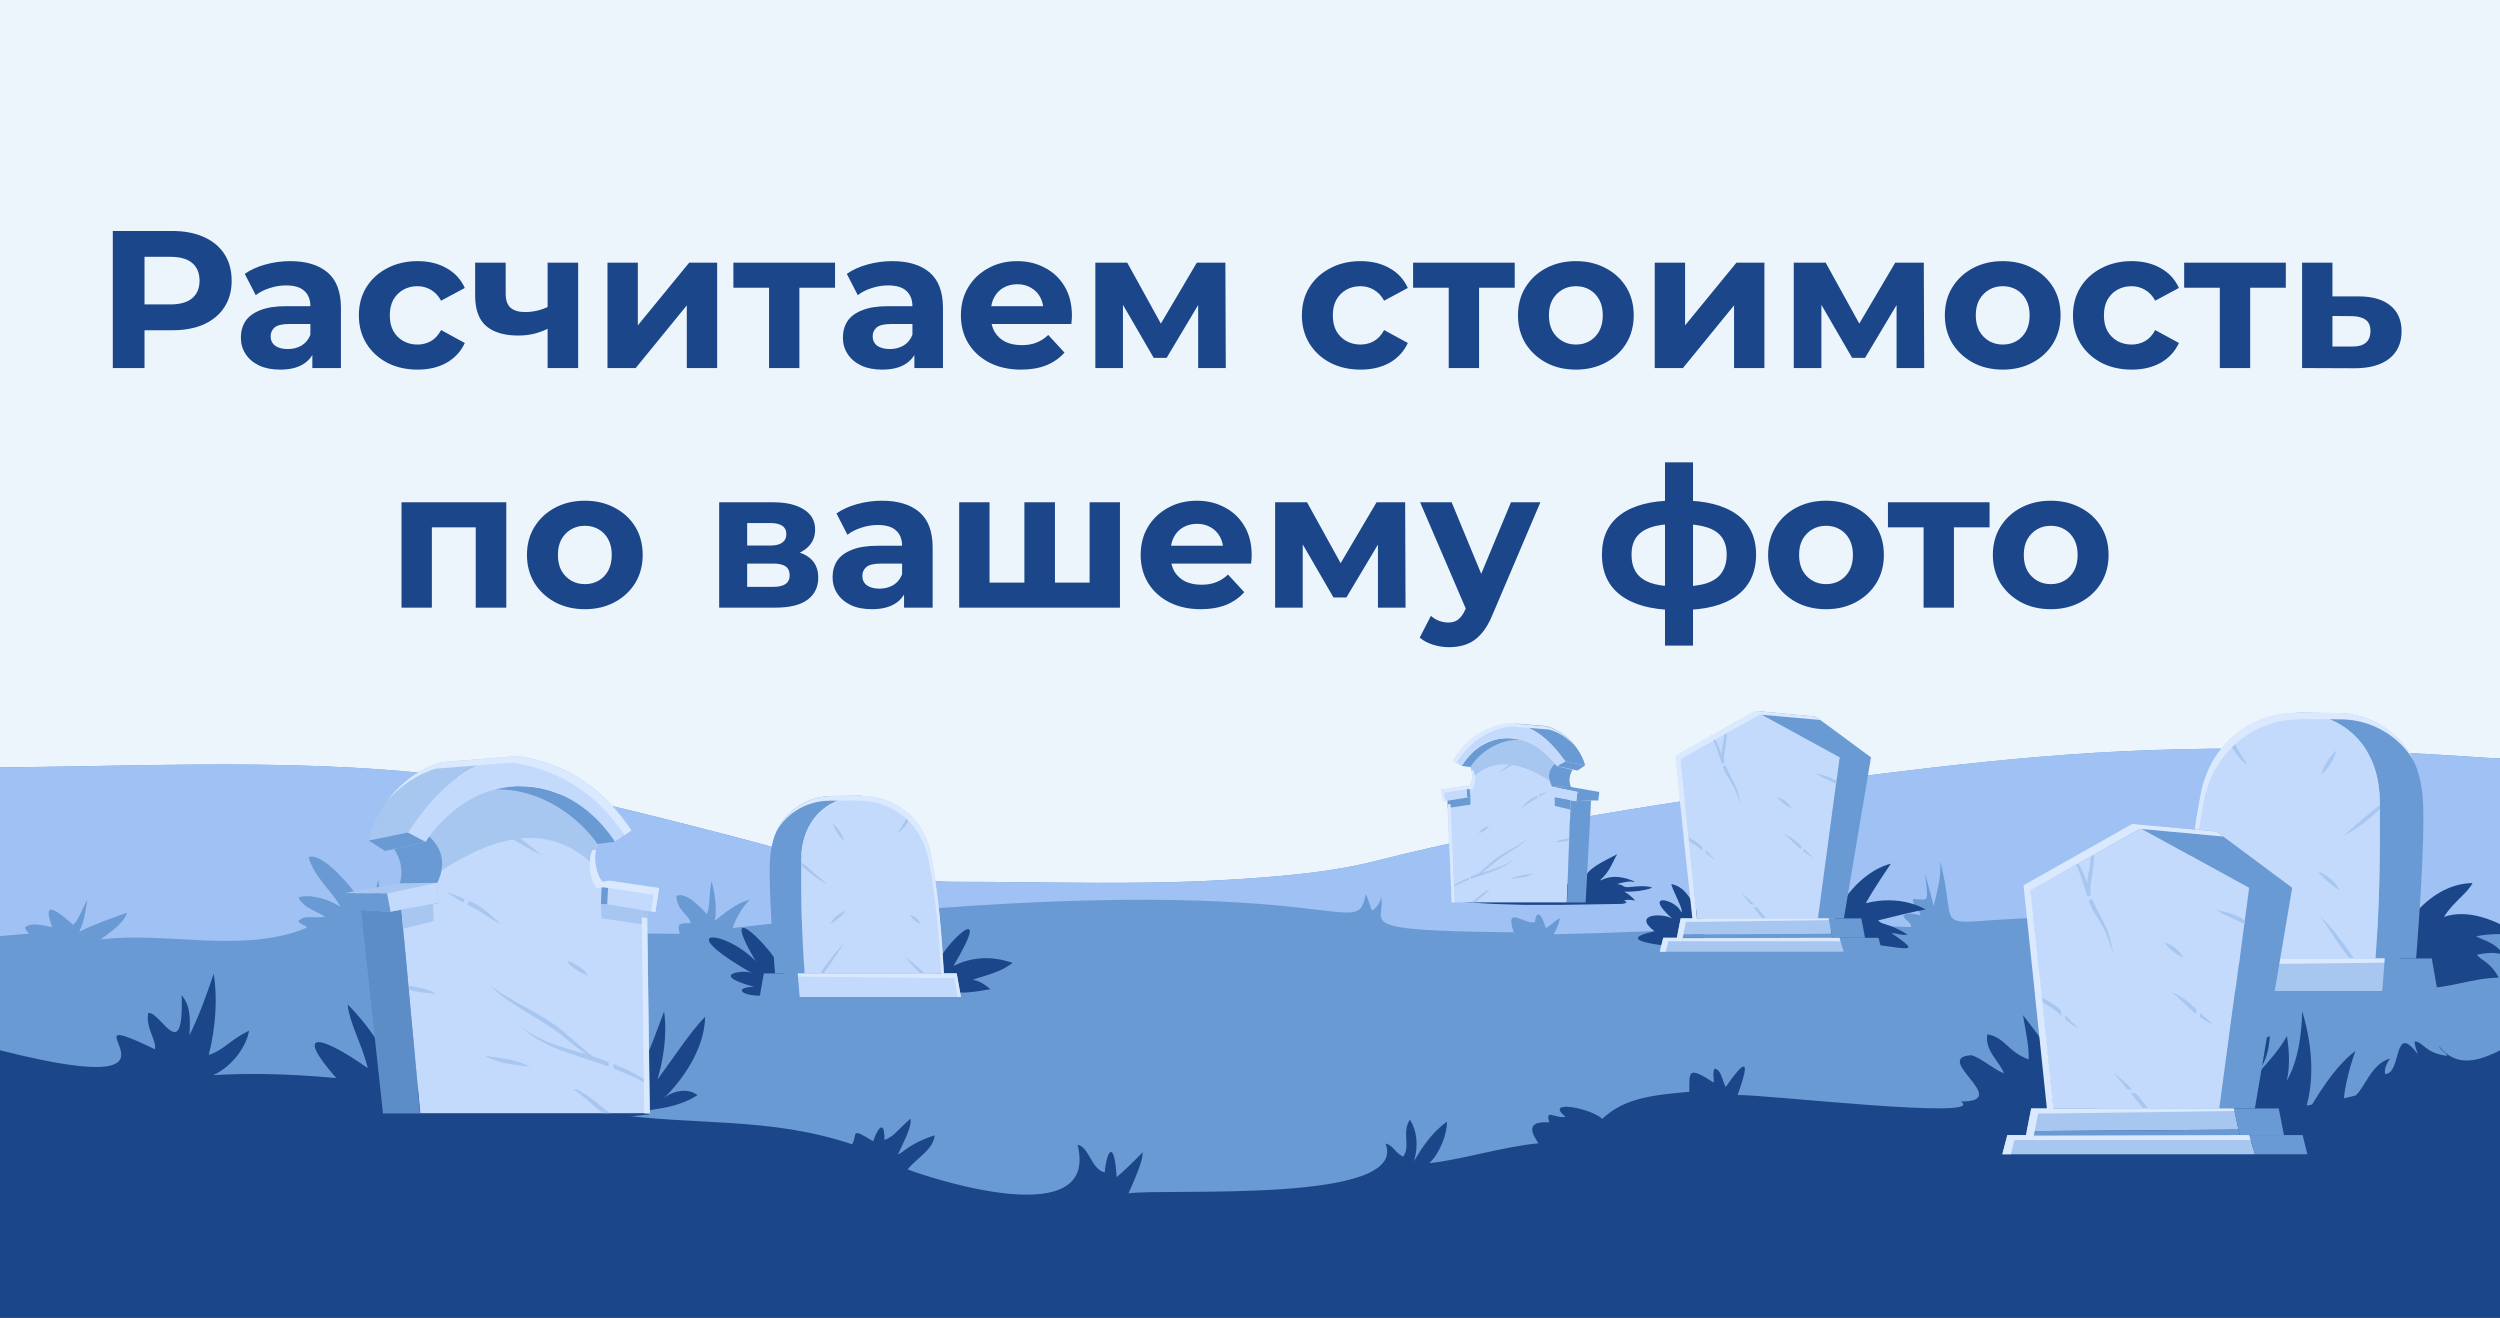 <?xml version="1.0" encoding="UTF-8"?> <svg xmlns="http://www.w3.org/2000/svg" width="1440" height="759" viewBox="0 0 1440 759" fill="none"><rect x="0" y="0" width="1440" height="759" fill="#333333" stroke="none"/><g clip-path="url(#clip0_25_270)"><path d="M-13 0H1450V517H-13V0Z" fill="#ECF5FC"></path><path d="M-13 441.99C-12.86 439.98 -10.42 440.84 -9.13 441.13C-6.16 441.71 -3.13 441.99 -0.1 441.99C98.49 441.27 198.23 435.11 295.82 452.45C338.67 460.05 380.8 471.08 423.07 481.97C463.77 492.43 507.91 507.91 550.18 507.91C604.78 507.91 659.38 510.06 713.98 506.33C740.06 504.61 767.15 502.32 792.51 495.87C877.35 474.37 966.05 461.19 1053.18 449.58C1093.45 444.28 1133.72 439.41 1174.13 435.97C1260.98 428.52 1346.67 430.52 1433.23 436.54C1438.96 436.97 1444.55 436.68 1450.28 436.68V756.28H-9.7L-13 441.99Z" fill="#6A9AD3"></path><path d="M-9.129 441.13C-6.119 441.7 -3.249 441.99 -0.099 441.99C98.491 441.27 198.231 435.11 295.821 452.45C338.671 460.05 380.801 471.08 423.071 481.97C463.771 492.43 507.911 507.91 550.181 507.91C604.781 507.91 659.381 510.06 713.981 506.33C740.061 504.61 767.151 502.32 792.511 495.87C877.351 474.37 966.051 461.19 1053.18 449.58C1093.45 444.28 1133.72 439.41 1174.13 435.97C1260.98 428.52 1346.67 430.52 1433.23 436.54C1438.96 436.97 1444.55 436.68 1450.28 436.68V536.57C1406 541.73 1357.85 532.41 1314.86 531.27C1315 523.82 1340.51 517.8 1343.81 507.34C1339.94 500.46 1306.55 524.25 1304.4 523.25C1310.7 506.77 1312.56 487.71 1307.26 473.66C1302.82 486.56 1300.96 499.46 1296.23 509.2C1276.31 480.39 1271.29 491 1280.18 516.51C1227.59 493.87 1276.74 526.25 1250.51 529.69C1094.46 521.81 1132.14 551.9 1117.53 496.01C1118.39 506.19 1115.23 514.93 1113.8 521.81C1112.08 514.21 1109.5 506.48 1108.93 503.04C1110.22 519.38 1112.08 518.66 1102.19 517.8C1100.76 520.95 1106.06 524.25 1106.21 527.26C1100.9 525.68 1098.04 525.97 1096.32 527.4C1096.89 529.84 1100.9 531.13 1100.76 533.99C1031.97 531.27 961.181 536.86 894.831 538.15C897.551 533.85 898.131 530.27 898.701 528.83C894.691 530.84 892.111 533.99 890.391 534.56C887.951 526.1 884.801 523.81 884.231 530.98C878.931 533.56 866.321 520.23 871.911 537C776.331 536.14 798.681 531.55 795.531 516.51C795.391 520.09 792.091 523.67 790.231 524.39C788.801 521.38 788.371 518.08 786.651 515.07C780.771 546.46 770.461 493.72 421.941 534.56C424.661 527.11 428.391 521.52 431.971 518.22C423.081 520.51 417.071 526.39 412.051 530.12C411.911 529.98 412.051 529.83 411.911 529.69C413.201 520.37 410.761 511.2 409.901 507.48C408.041 516.22 409.331 520.81 407.181 526.54C401.451 520.38 394.571 513.78 389.551 516.08C390.411 525.4 396.571 526.25 397.861 531.7C389.121 531.7 390.981 532.85 391.411 537.86C190.211 536 224.751 552.33 217.871 506.76C215.581 516.51 214.861 520.52 212.861 526.11C206.701 515.93 186.781 490.28 177.751 493.72C181.051 505.47 191.511 513.5 196.091 522.24C187.921 517.22 177.751 514.93 171.871 516.94C175.021 523.39 183.481 525.11 187.201 528.12C177.311 528.98 176.021 526.83 171.721 530.56C174.161 533.43 176.591 532.71 176.591 534.43C140.191 549.62 95.051 536.29 57.931 541.17C69.251 533 71.541 529.99 73.261 525.69C61.651 529.85 53.771 532.57 45.601 536.72C48.901 530.13 49.471 522.53 50.331 518.38C47.031 523.97 45.171 530.28 42.161 532.71C25.681 518.09 26.681 523.97 29.981 534C24.251 533 17.801 530.99 14.361 534.29C15.791 537.59 16.511 537.01 16.801 537.73L-11.429 540.17L-12.429 441.71C-12.859 439.98 -10.279 440.84 -9.129 441.13Z" fill="#9FC1F4"></path><path d="M-11.328 601.97C133.982 641.09 26.122 573.98 89.172 604.36C90.602 599.63 83.582 592.03 85.442 583.44C92.462 582.58 105.932 614.68 104.642 573.12C106.932 576.7 110.372 579.57 109.082 596.34C114.102 586.31 118.682 574.12 123.122 560.8C125.272 574.99 124.412 590.9 120.252 607.66C129.712 604.36 131.282 599.78 143.462 593.62C142.032 602.65 133.862 614.26 122.822 619.27C197.912 614.83 275.302 634.03 351.102 641.34C399.682 648.65 442.532 642.92 490.822 659.11C494.262 653.23 489.102 648.93 503.002 657.39C504.292 652.52 509.592 642.48 509.452 656.67C515.612 654.09 515.902 651.8 524.502 644.34C525.222 649.07 520.922 656.81 517.342 664.69C519.062 665.12 523.072 658.81 538.412 653.94C537.412 662.4 528.672 666.41 522.792 673.58C540.272 680.17 633.282 709.55 620.672 659.39C627.412 660.54 628.412 673.43 636.292 675.3C637.722 661.26 642.022 656.96 643.172 678.02C646.752 675.15 652.632 669.42 658.222 663.69C658.082 669.42 654.062 678.16 650.052 687.34C673.122 684.33 811.702 693.65 798.082 658.68C802.382 659.54 802.672 663.12 808.112 666.27C812.842 660.68 807.112 652.37 812.122 644.92C815.992 650.94 817.282 659.54 814.412 668.85C818.852 661.4 824.582 652.37 833.472 646.06C833.612 652.51 829.742 663.83 823.302 669.99C842.792 667.84 864.002 660.82 886.072 658.52C882.772 653.22 877.902 645.62 892.372 646.48C890.082 638.31 895.092 644.33 901.832 643.33C888.792 633.01 916.592 638.31 922.902 644.48C935.942 632.01 953.282 630.72 973.062 628.86C973.202 617.68 971.632 613.52 987.102 623.56C987.392 621.55 986.242 617.11 987.672 615.53C991.252 616.1 991.972 621.84 993.982 626.14C1004.15 611.52 1009.17 607.65 1000.86 630.73C1015.9 630.3 1146.17 645.35 1129.4 634.46C1159.78 634.75 1112.35 609.24 1135.42 607.8C1140.72 609.09 1147.31 615.25 1154.19 618.26C1152.76 612.67 1142.73 604.93 1144.74 595.76C1154.91 597.48 1156.34 605.79 1168.52 610.23C1168.67 602.06 1167.09 595.76 1165.23 584.72C1174.69 596.9 1188.01 612.95 1188.01 632.87C1191.6 627.28 1190.88 626.99 1204.21 608.36C1205.5 615.81 1204.78 628.14 1201.2 637.88C1250.64 642.75 1305.67 644.19 1356.83 631C1361.84 626.99 1366.14 612.37 1376.6 609.79C1375.03 612.08 1373.02 615.67 1373.88 618.68C1383.62 618.25 1378.32 588.01 1392.65 607.21C1391.93 605.06 1390.79 602.05 1390.79 599.9C1395.66 599.76 1396.52 606.6 1409.56 608.17C1409.13 606.16 1406.55 606.02 1404.4 601.86C1416.01 617.48 1431.92 610.17 1449.97 599.42L1448.04 764.48L1422.36 764.49H1255.79L1091.85 764.48L925.912 764.49H697.122H459.402L341.132 764.5H325.332H236.682L18.812 764.49L-1.778 764.5H-11.018L-11.328 601.97Z" fill="#1C468A"></path><path d="M1396.25 659.4C1392.1 659.26 1393.82 658.97 1380.78 659.11C1385.94 652.95 1395.11 645.93 1402.56 638.19C1390.95 643.49 1378.34 647.79 1368.02 659.97C1367.88 657.53 1370.89 651.37 1366.16 640.19C1365.73 643.06 1365.73 648.93 1361.86 652.8C1357.85 648.64 1352.98 639.04 1350.83 653.66C1347.53 639.62 1350.83 621.99 1356.7 605.36C1343.8 615.11 1333.92 632.45 1324.46 648.35C1333.77 628.72 1332.91 604.93 1326.04 582.42C1325.89 593.6 1324.17 610.51 1317.15 622.55C1318.87 615.24 1318.87 607.07 1317.29 596.75C1312.99 604.49 1307.12 610.94 1301.24 617.53C1302.25 613.95 1306.55 610.79 1307.41 596.75C1289.21 604.63 1285.91 629.28 1281.18 649.78C1281.18 652.79 1287.63 664.97 1276.17 664.97C1288.78 664.85 1369.6 664.42 1396.25 659.4ZM1389.09 528.12C1396.97 518.95 1408.44 508.92 1424.2 508.63C1420.76 515.08 1413.45 519.09 1407.72 528.12C1421.33 523.39 1438.24 529.7 1452 539.44C1445.41 537.86 1435.38 537.43 1426.21 539.3C1430.22 541.59 1437.24 542.88 1441.25 549.04C1440.25 550.62 1439.39 547.32 1426.78 549.9C1428.93 553.48 1433.94 553.34 1439.25 563.09C1409.15 563.66 1377.77 588.17 1382.21 531.99C1382.5 531.71 1382.93 530.71 1389.09 528.12ZM1054.47 543.03C1087.15 541.31 1114.52 554.35 1089.44 537.44C1092.45 537.44 1095.6 539.02 1098.75 538.3C1087.86 531.42 1083.99 533 1081.84 530.13C1092.02 527.55 1102.34 525.11 1109.22 523.82C1097.32 517.37 1084.28 517.8 1074.68 520.24C1080.27 510.35 1086.72 501.18 1089.15 497.45C1075.68 500.89 1064.22 513.5 1059.35 523.1V522.24C1055.19 532.14 1053.61 537.15 1054.47 543.03ZM980.384 545.9C966.774 546.04 924.784 542.46 953.014 536.44C939.684 526.12 958.174 525.84 963.184 529.13C945.274 513.08 965.904 518.24 968.344 525.4C970.354 524.83 962.614 511.5 962.754 509.2C971.784 511.06 974.504 520.24 977.944 524.82C977.804 524.53 979.954 528.98 980.814 529.12C979.674 536.15 983.114 543.03 980.384 545.9ZM374.354 638.48C327.354 639.91 280.064 628.45 230.614 630.74C227.464 613.11 214.274 592.47 200.234 578.57C201.384 589.75 208.544 601.5 211.844 615.26C183.464 595.19 165.844 591.47 200.094 628.02C194.644 627.02 186.764 625.87 181.604 631.17C183.034 633.32 183.034 633.89 188.914 639.05C184.904 636.9 175.154 628.16 169.564 632.89C168.414 632.6 166.844 631.89 165.554 634.04C166.414 635.19 167.274 635.62 168.274 636.62C162.394 636.91 153.374 636.62 145.344 640.2C144.914 639.77 145.204 640.2 145.484 639.48C219.714 640.34 296.954 650.95 373.764 641.92L374.354 638.48Z" fill="#1C468A"></path><path d="M1400.7 552.06L1403.99 570.83H1372.18L1373.61 552.06H1391.67H1400.7Z" fill="#6A9AD3"></path><path d="M1346.39 410.75C1368.17 410.89 1387.51 425.37 1393.25 446.29C1394.25 450.02 1394.97 454.03 1395.4 458.18C1397.54 481.54 1391.67 552.05 1391.67 552.05H1373.61H1368.31C1370.46 523.82 1371.18 493.29 1370.75 461.33C1370.46 427.36 1346.96 410.6 1322.45 410.6V410.46L1346.39 410.75Z" fill="#6A9AD3"></path><path d="M1373.61 552.06L1372.18 570.83H1243.64L1247.07 552.06H1257.39H1368.31H1373.61Z" fill="#A8C7F0"></path><path d="M1370.75 461.34C1371.03 493.3 1370.46 523.83 1368.31 552.06H1257.39C1258.97 523.25 1261.55 489 1267.71 457.47C1273.73 426.37 1298.66 410.61 1322.6 410.61C1347.1 410.6 1370.46 427.37 1370.75 461.34Z" fill="#C3DAFC"></path><path d="M1275.88 512.5C1275.88 512.5 1278.46 511.64 1280.75 509.63C1283.04 507.77 1284.33 505.33 1284.33 505.33C1284.33 505.33 1281.61 505.9 1279.32 507.91C1276.88 509.92 1275.88 512.5 1275.88 512.5ZM1336.93 446.29C1336.93 446.29 1339.94 443.85 1342.37 439.98C1343.66 438.12 1344.52 436.11 1344.95 434.68C1345.52 433.25 1345.67 432.24 1345.67 432.24C1345.67 432.24 1342.94 434.82 1340.37 438.69C1337.93 442.57 1336.93 446.29 1336.93 446.29ZM1286.05 431.24C1287.92 434.25 1290.07 436.83 1291.79 438.41C1293.5 439.99 1294.79 440.7 1294.79 440.7L1292.64 437.55C1291.36 435.69 1289.78 432.96 1288.06 429.95L1285.19 425.08C1284.76 425.51 1284.19 425.94 1283.76 426.51C1284.33 428.09 1285.05 429.67 1286.05 431.24ZM1276.17 552.06C1283.62 544.75 1288.78 538.45 1288.78 538.45C1288.78 538.45 1281.47 543.9 1273.44 551.63C1273.3 551.77 1273.16 551.92 1272.87 552.06H1276.17ZM1341.08 508.06C1344.38 510.93 1347.67 512.93 1347.67 512.93C1347.67 512.93 1346.1 509.35 1342.52 506.34C1340.8 504.76 1338.93 503.76 1337.64 503.04C1336.21 502.32 1335.35 502.18 1335.35 502.18C1335.35 502.18 1337.64 505.2 1341.08 508.06ZM1370.75 463.63L1364.58 468.65C1356.42 475.53 1349.97 481.41 1349.97 481.41C1349.97 481.41 1357.85 477.4 1366.02 470.37C1367.74 468.94 1369.31 467.5 1370.75 466.21C1370.89 465.36 1370.89 464.49 1370.75 463.63ZM1350.97 545.04C1347.39 540.02 1343.95 535.72 1341.23 532.71C1338.5 529.7 1336.64 528.12 1336.64 528.12L1340.37 533.42C1342.66 536.72 1345.52 541.45 1349.11 546.46C1350.54 548.47 1351.97 550.33 1353.41 552.05H1355.84C1354.41 549.77 1352.69 547.47 1350.97 545.04Z" fill="#A8C7F0"></path><path d="M1287.06 428.95C1297.52 419.35 1311.13 414.33 1324.46 414.33V414.19L1348.39 414.33C1366.02 414.47 1381.92 423.93 1390.52 438.55C1382.64 421.78 1365.44 410.75 1346.38 410.6L1322.45 410.46V410.6C1309.13 410.6 1295.51 415.47 1285.05 425.22C1276.6 432.96 1270.29 443.71 1267.57 457.47C1261.55 489 1258.83 523.25 1257.25 552.06H1246.79L1243.49 570.83H1246.07L1248.79 555.78H1259.26L1373.33 554.49L1373.47 552.05H1259.4C1260.98 523.96 1263.7 491.43 1269.43 461.19C1272.3 447.44 1278.75 436.69 1287.06 428.95Z" fill="#DAE9FE"></path><path d="M1059.63 436.26L1013.78 411.18L967.77 437.26L977.51 528.98H1047.16L1059.63 436.26Z" fill="#C3DAFC"></path><path d="M1059.63 540.16L1062.07 548.19H956.02L958.03 540.16H965.909H1055.62H1059.63ZM1053.33 528.98L1055.05 537.87L966.2 538.44L968.06 528.98H974.799H1047.17H1053.33Z" fill="#A8C7F0"></path><path d="M1055.05 537.87L1055.62 540.16H965.91L966.2 538.44L1055.05 537.87ZM1081.99 540.16L1084.14 548.19H1062.07L1059.63 540.16H1074.25H1081.99Z" fill="#6A9AD3"></path><path d="M1072.1 528.98L1074.25 540.16H1059.63H1055.62L1055.05 537.87L1053.33 528.98H1062.07H1072.1Z" fill="#6A9AD3"></path><path d="M1077.69 436.26L1062.07 528.99H1053.33H1047.17L1059.63 436.26L1010.62 409.46L1045.88 412.76L1077.69 436.26Z" fill="#6A9AD3"></path><path d="M988.839 431.1L991.849 440.13L993.279 439.13C993.279 438.99 993.279 438.99 993.139 438.84C992.999 437.69 992.999 436.4 993.139 435.11L993.709 431.1C994.139 428.38 994.569 425.65 994.569 423.07L994.709 418.63L993.559 419.2L993.129 423.07C992.989 425.51 992.559 428.09 991.979 430.81C991.839 431.96 991.549 433.1 991.549 434.25L990.119 430.52C988.969 427.51 987.399 425.22 986.109 423.21L985.389 423.64C986.399 425.8 987.839 428.23 988.839 431.1ZM1027.53 462.92C1029.68 464.64 1031.97 465.64 1031.97 465.64C1031.97 465.64 1030.83 463.35 1028.54 461.63C1027.39 460.77 1026.24 460.05 1025.24 459.77C1024.38 459.34 1023.66 459.34 1023.66 459.34C1024.87 460.61 1026.16 461.81 1027.53 462.92ZM1036.42 486.28C1034.12 484.13 1031.83 482.41 1030.11 481.41C1028.25 480.41 1027.1 479.98 1027.1 479.98C1027.1 479.98 1028.11 480.7 1029.68 482.13C1031.26 483.42 1033.12 485.43 1035.41 487.58L1037.42 489.3L1037.56 487.29C1037.13 486.99 1036.85 486.71 1036.42 486.28ZM1054.62 448.15C1052.32 447 1050.03 446.57 1048.45 446.14L1045.88 445.57L1048.17 447C1049.6 447.86 1051.75 448.72 1053.9 449.72L1057.63 451.44L1057.77 450.01C1056.91 449.3 1055.91 448.73 1054.62 448.15ZM980.669 490L980.379 487.71C979.519 486.85 978.519 486.13 977.509 485.27C974.639 483.41 971.779 481.97 969.629 480.83L969.769 482.26C971.629 483.69 974.069 485.13 976.499 486.7C978.089 487.71 979.519 488.86 980.669 490ZM1014.2 525.12L1012.06 522.68H1009.91L1012.91 526.26L1015.21 529.13H1017.07C1016.35 527.7 1015.21 526.4 1014.2 525.12ZM1044.59 493.73C1044.59 493.73 1043.58 493.01 1042.01 491.58L1038.85 488.71L1038.71 490.43L1041.43 492.29C1043.44 493.44 1044.59 493.73 1044.59 493.73ZM988.269 495.45C988.269 495.45 986.979 494.45 985.119 492.44L982.399 489.43L982.689 491.44L984.699 493.02C986.689 494.87 988.269 495.45 988.269 495.45ZM1006.32 516.95L1002.6 513.94L1005.61 517.52L1008.47 520.96H1010.34L1006.32 516.95ZM993.709 445.14C994.429 446.57 995.289 447.72 995.859 448.44C997.719 451.74 999.589 454.6 1000.45 457.33C1001.16 459.62 1001.88 461.49 1002.45 462.63C1003.03 463.78 1003.46 464.35 1003.46 464.35C1003.46 464.35 1003.03 463.78 1002.6 462.49C1002.17 461.2 1001.74 459.34 1001.16 457.04C1000.16 452.31 996.289 447.01 993.859 440.56L992.429 441.71C992.799 442.87 993.229 444.02 993.709 445.14Z" fill="#A8C7F0"></path><path d="M961.039 542.17H968.78L969.21 540.45L971.07 530.99H977.659L972.789 484.27V483.98L967.77 437.26L988.409 425.65L988.979 425.36L1013.63 411.6L1048.74 414.75L1045.88 412.74L1010.62 409.44L985.969 423.34L985.4 423.63L964.909 435.24L969.78 481.96V482.25L974.799 528.97H968.06L966.2 538.43L965.909 540.15H958.03L956.02 548.18H959.46L961.039 542.17Z" fill="#DAE9FE"></path><path d="M977.661 530.99L1053.47 529.99L1053.33 528.99H977.521L977.661 530.99ZM968.781 542.17H1060.21L1059.63 540.16L969.211 540.45L968.781 542.17Z" fill="#DAE9FE"></path><path d="M1295.37 511.36L1233.17 477.25L1169.4 512.79L1182.59 638.48H1278.31L1295.37 511.36Z" fill="#C3DAFC"></path><path d="M1295.51 653.81L1298.81 664.85H1153.35L1156.22 653.81H1166.97H1290.07H1295.51ZM1286.77 638.48L1289.35 650.66L1167.4 651.52L1169.98 638.48H1179.01H1278.6H1286.77Z" fill="#A8C7F0"></path><path d="M1289.35 650.66L1290.07 653.81H1166.97L1167.4 651.52L1289.35 650.66ZM1326.32 653.81L1329.04 664.85H1298.81L1295.51 653.81H1315.57H1326.32Z" fill="#6A9AD3"></path><path d="M1312.56 638.48L1315.57 653.82H1295.51H1290.07L1289.35 650.67L1286.77 638.49H1298.81H1312.56V638.48Z" fill="#6A9AD3"></path><path d="M1320.3 511.36L1298.81 638.48H1286.77H1278.6L1295.51 511.36L1228.3 474.53L1276.74 478.97L1320.3 511.36Z" fill="#6A9AD3"></path><path d="M1198.35 504.19C1199.78 507.92 1200.79 512.22 1202.51 516.66L1204.37 515.23C1204.37 515.09 1204.23 514.94 1204.23 514.8V514.66C1204.08 512.99 1204.08 511.31 1204.23 509.64C1204.37 507.92 1204.8 506.06 1205.09 504.19C1205.66 500.46 1206.23 496.74 1206.23 493.3C1206.09 491.01 1206.23 489 1206.38 487.14L1204.8 488C1204.51 489.58 1204.37 491.3 1204.37 493.3C1204.23 496.6 1203.51 500.18 1202.79 503.91C1202.51 505.49 1202.36 507.06 1202.22 508.64C1201.65 506.92 1201.07 505.2 1200.36 503.62C1198.78 499.61 1196.49 496.45 1194.91 493.59L1193.91 494.16C1195.2 497.03 1197.06 500.18 1198.35 504.19ZM1251.52 547.9C1253.4 549.4 1255.47 550.66 1257.68 551.63C1257.68 551.63 1256.1 548.48 1252.95 546.04C1251.37 544.75 1249.8 543.89 1248.51 543.46C1247.22 542.89 1246.5 542.74 1246.5 542.74C1247.97 544.65 1249.66 546.38 1251.52 547.9ZM1263.7 580.01C1260.55 577.14 1257.39 574.71 1254.96 573.42C1252.52 571.99 1250.8 571.41 1250.8 571.41C1250.8 571.41 1252.23 572.41 1254.24 574.28L1262.12 581.73C1263.12 582.59 1263.98 583.45 1264.99 584.17L1265.13 581.45C1264.7 580.87 1264.27 580.44 1263.7 580.01ZM1288.78 527.7C1285.62 526.12 1282.47 525.55 1280.32 524.98L1276.74 524.12C1276.74 524.12 1277.88 524.98 1279.89 526.13C1281.9 527.28 1284.76 528.42 1287.77 529.86L1292.79 532.3L1293.08 530.29C1291.75 529.25 1290.31 528.39 1288.78 527.7ZM1187.32 585.02L1187.03 581.87C1185.88 580.72 1184.59 579.72 1183.02 578.57C1179.01 575.99 1175.14 574.13 1172.13 572.55L1172.27 574.41C1174.85 576.27 1178.29 578.28 1181.58 580.43C1183.73 582.01 1185.6 583.45 1187.32 585.02ZM1233.17 633.18L1230.16 629.74H1227.3L1231.31 634.61L1234.61 638.48H1237.33L1233.17 633.18ZM1275.02 590.18C1275.02 590.18 1273.59 589.18 1271.58 587.31C1270.29 586.31 1268.86 584.87 1267.28 583.3L1267.14 585.74C1268.43 586.74 1269.72 587.6 1270.86 588.18C1273.3 589.75 1275.02 590.18 1275.02 590.18ZM1197.63 592.62C1197.63 592.62 1195.92 591.19 1193.34 588.61L1189.47 584.6L1189.75 587.32L1192.48 589.47C1195.49 591.62 1197.63 592.62 1197.63 592.62ZM1222.43 622L1217.41 617.99L1221.57 622.86L1225.44 627.59H1228.01C1226.01 625.29 1224 623.43 1222.43 622ZM1205.09 523.54C1206.09 525.55 1207.09 526.98 1207.95 528.13C1210.53 532.72 1213.11 536.73 1214.11 540.31C1215.12 543.32 1215.98 545.9 1216.84 547.62C1217.7 549.2 1218.27 550.06 1218.27 550.06C1218.27 550.06 1217.7 549.2 1217.12 547.48C1216.55 545.76 1215.98 543.18 1215.12 540.03C1213.83 533.58 1208.53 526.27 1204.94 517.53L1202.94 518.96C1203.8 520.53 1204.51 522.11 1205.09 523.54Z" fill="#A8C7F0"></path><path d="M1160.23 656.68H1170.98L1171.41 654.39L1173.99 641.35H1183.16L1176.43 577.29V576.86L1169.55 512.8L1197.78 496.89L1198.5 496.46L1232.46 477.4L1280.47 481.84L1276.74 478.97L1228.3 474.53L1194.48 493.59L1193.77 494.02L1165.54 509.93L1172.27 573.99V574.42L1179.01 638.48H1169.98L1167.4 651.52L1166.97 653.81H1156.22L1153.35 664.84H1158.23L1160.23 656.68Z" fill="#DAE9FE"></path><path d="M1183.16 641.35L1287.06 639.92L1286.77 638.49H1182.88L1183.16 641.35ZM1170.98 656.68H1296.37L1295.51 653.81L1171.41 654.38L1170.98 656.68Z" fill="#DAE9FE"></path><path d="M451.16 560.52C446.57 547.34 411.61 513.08 435.25 553.64C417.91 535.3 385.38 533.29 433.39 560.66C430.24 558.08 406.45 560.95 434.39 568.4C420.78 568.54 427.51 576 448.29 572.7C448.86 570.41 452.3 565.96 451.87 559.52C451.73 559.52 451.58 559.52 451.58 559.66C451.58 559.8 451.59 559.8 451.16 560.52ZM540.44 554.5C542.59 545.33 573.83 514.94 549.18 556.36C558.92 551.63 570.1 550.05 583.29 554.64C576.99 559.08 574.83 559.8 560.51 564.24C561.37 565.1 563.52 563.81 570.68 569.97C569.68 568.83 532.56 580.87 540.44 554.5Z" fill="#1C468A"></path><path d="M439.979 560.66L437.539 574.27H460.609L459.459 560.66H446.419H439.979Z" fill="#6A9AD3"></path><path d="M479.248 458.47C463.488 458.61 449.588 468.93 445.288 484.12C444.568 486.84 443.998 489.71 443.708 492.72C442.128 509.63 446.428 560.65 446.428 560.65H459.468H463.338C461.758 540.3 461.328 518.23 461.478 495.15C461.768 470.5 478.678 458.46 496.448 458.46V458.32L479.248 458.47Z" fill="#6A9AD3"></path><path d="M459.48 560.66L460.63 574.27H553.49L551.05 560.66H543.6H463.35H459.48Z" fill="#C3DAFC"></path><path d="M461.619 495.16C461.329 518.23 461.909 540.31 463.479 560.66H543.729C542.579 539.88 540.719 515.08 536.279 492.3C531.979 469.8 513.919 458.48 496.579 458.48C478.819 458.47 461.909 470.51 461.619 495.16Z" fill="#C3DAFC"></path><path d="M530.121 532.14C530.121 532.14 528.261 531.42 526.681 530.13C524.961 528.7 524.101 526.98 524.101 526.98C524.101 526.98 526.111 527.41 527.681 528.84C528.831 529.66 529.681 530.81 530.121 532.14ZM486.131 484.27C486.131 484.27 483.981 482.55 482.121 479.68C481.261 478.25 480.541 476.96 480.261 475.81C479.831 474.81 479.691 474.09 479.691 474.09C479.691 474.09 481.701 475.95 483.561 478.68C485.411 481.55 486.131 484.27 486.131 484.27ZM522.961 473.38C521.871 475.32 520.461 477.06 518.801 478.54C517.511 479.69 516.651 480.26 516.651 480.26L518.231 477.97L521.531 472.52C522.251 471.23 522.961 470.08 523.681 469.08L524.681 470.08L522.961 473.38ZM529.981 560.66C524.681 555.36 520.951 550.77 520.951 550.77C520.951 550.77 526.251 554.64 532.131 560.23L532.561 560.66H529.981ZM483.121 528.84C480.681 530.99 478.251 532.28 478.251 532.28C478.251 532.28 479.401 529.7 481.981 527.55C483.271 526.4 484.561 525.69 485.561 525.26L487.281 524.54C487.281 524.54 485.561 526.69 483.121 528.84ZM461.621 496.74L466.061 500.32L476.671 509.49C476.671 509.49 471.081 506.62 465.061 501.61L461.621 498.6V496.74ZM475.951 555.64C478.531 552.06 481.111 548.9 482.971 546.75C484.981 544.6 486.271 543.45 486.271 543.45L483.551 547.32L477.241 556.78C476.091 558.21 475.091 559.65 474.231 560.94H472.371C473.371 559.08 474.661 557.36 475.951 555.64Z" fill="#A8C7F0"></path><path d="M522.101 471.66C514.511 464.64 504.621 461.2 495.021 461.2V461.06L477.681 461.2C464.931 461.34 453.461 468.08 447.301 478.69C453.031 466.51 465.361 458.63 479.111 458.48L496.451 458.34V458.48C506.051 458.48 515.941 462.06 523.531 468.94C529.551 474.53 534.281 482.27 536.141 492.3C540.581 515.09 542.441 539.88 543.591 560.66H551.041L553.481 574.27H551.621L549.761 563.38H542.311L459.771 562.52L459.631 560.8H542.171C541.021 540.59 539.161 516.95 534.861 495.16C532.851 484.99 528.121 477.25 522.101 471.66Z" fill="#DAE9FE"></path><path d="M374.921 639.34C383.091 638.05 391.971 636.9 401.721 630.88C397.281 626.87 387.101 627.3 380.941 634.03C392.401 623.14 405.871 604.79 406.161 585.59C396.561 595.76 388.961 607.95 378.651 621.85C381.801 611.53 384.531 596.34 382.521 582.58C378.791 592.33 374.921 604.22 368.331 616.83C342.971 597.62 348.841 617.69 362.021 639.9C365.611 638.91 367.331 639.48 374.921 639.34Z" fill="#1C468A"></path><path d="M231.191 523.97L242.081 641.2H374.351L372.771 524.54L349.981 520.96L346.251 520.82L346.821 508.06C343.091 503.19 341.231 493.3 344.241 486.28C333.491 470.51 311.281 454.18 285.631 454.89C271.591 458.47 258.121 467.36 247.221 482.12C255.821 490.15 256.391 499.17 251.811 508.78L252.531 520.39L231.191 523.97Z" fill="#C3DAFC"></path><path d="M295.963 480.69C300.693 483.41 304.563 486.57 307.283 488.72L311.723 492.45C311.723 492.45 309.713 491.59 306.563 489.87C303.413 488.15 299.253 485.71 294.673 482.99C291.093 480.84 288.083 478.4 285.643 476.4L288.223 475.97C290.663 477.25 293.243 478.97 295.963 480.69ZM269.883 521.53C269.593 521.39 269.313 521.24 269.163 521.1L270.023 518.95C270.313 519.09 270.593 519.24 270.743 519.24C271.893 519.67 273.033 520.24 274.183 520.82C278.773 523.4 282.213 526.55 284.643 528.85C287.073 531.15 288.653 532.43 288.653 532.43C288.653 532.43 286.793 531.57 283.923 529.85C281.053 528.13 277.333 525.41 273.033 523.11C271.893 522.68 270.893 522.11 269.883 521.53ZM301.843 612.83L305.573 614.55C305.573 614.55 303.993 614.41 301.703 613.98L292.383 612.69C288.653 611.97 285.363 610.97 283.063 609.97C280.763 608.97 279.483 607.96 279.483 607.96L283.353 608.68L292.673 610.11C296.113 610.82 299.403 611.82 301.843 612.83ZM344.983 612.4L326.923 606.38C321.333 604.52 316.463 602.37 312.453 600.22C308.443 598.07 305.573 595.92 303.573 594.34C302.573 593.62 301.853 592.91 301.423 592.48L300.703 591.76C300.973 591.97 301.263 592.16 301.563 592.33C302.133 592.76 302.853 593.33 303.853 594.05C305.863 595.48 309.013 597.2 313.023 599.07C317.033 600.94 321.913 602.65 327.493 604.23C330.643 605.23 334.083 606.24 337.663 607.24C334.943 605.38 332.073 603.23 328.923 600.65C325.053 597.5 320.903 594.06 316.173 591.05C306.713 584.89 297.683 579.87 291.523 575.43C288.513 573.28 286.073 571.27 284.503 569.84C282.933 568.41 282.063 567.55 282.063 567.55L284.643 569.41C286.363 570.56 288.793 572.28 292.093 574.14C298.403 578.01 307.713 582.45 317.313 588.76C322.183 591.91 326.343 595.64 330.063 598.94C333.783 602.24 337.083 605.1 340.093 607.4C340.663 607.83 341.093 608.12 341.673 608.55L345.543 609.84C347.263 610.41 348.983 611.13 350.563 611.7V614.42C348.843 613.68 346.983 612.97 344.983 612.4ZM333.373 556.5C335.093 557.65 336.673 558.94 337.533 560.08C338.533 561.23 338.823 561.94 338.823 561.94C338.823 561.94 337.963 561.65 336.673 561.08C335.383 560.51 333.663 559.79 331.943 558.64C330.223 557.49 328.643 556.2 327.783 555.06L326.493 553.2C326.493 553.2 327.353 553.49 328.643 554.06L333.373 556.5ZM267.733 517.95L266.873 519.96H266.733L261.863 516.81L257.273 513.94C257.273 513.94 259.283 514.37 262.433 515.66C264.013 516.23 265.733 517.09 267.733 517.95ZM343.683 638.34C339.383 634.61 335.663 631.32 332.653 629.17C331.793 628.45 330.933 628.02 330.213 627.45H332.073C332.503 627.59 332.933 627.88 333.223 628.02C336.663 629.74 340.963 632.75 345.263 636.33L351.283 641.2H347.553C346.123 640.34 344.833 639.48 343.683 638.34ZM235.203 567.97C236.783 567.97 238.643 568.26 240.503 568.69C243.513 569.41 246.233 569.98 248.243 570.84C249.043 571.18 249.773 571.66 250.393 572.27C250.823 572.7 250.963 572.99 250.963 572.99C250.963 572.99 249.813 572.27 247.953 571.99C246.093 571.85 243.223 571.85 240.073 571.13C238.353 570.84 236.773 570.41 235.343 569.98L235.203 567.97ZM282.923 474.24C280.483 472.52 278.623 471.8 278.623 471.8L280.053 472.09C281.053 472.38 282.343 472.81 284.063 473.52C284.203 473.66 284.493 473.66 284.633 473.81L282.923 474.24ZM373.923 625.15C370.623 623.14 366.753 621.14 362.463 619.27C359.593 617.98 356.443 616.69 353.293 615.4V612.82C356.873 614.25 360.313 615.69 363.323 617.26C367.333 619.27 370.773 621.42 373.933 623.42L373.923 625.15Z" fill="#A8C7F0"></path><path d="M344.111 486.13C342.531 489.43 342.251 494.73 343.111 499.46C317.751 473.95 287.511 479.97 254.121 501.47C256.411 491.87 249.681 483.99 247.101 481.84C259.141 466.94 272.031 455.9 287.221 454.18C312.451 454.75 331.071 465.93 344.111 486.13ZM197.941 514.51L223.021 514.65L251.821 508.49L230.041 508.78L197.941 514.51ZM212.421 484.13L235.061 479.54C250.391 456.18 268.311 438.98 292.671 435.97L254.551 438.98C233.771 444.71 216.431 464.35 212.421 484.13Z" fill="#A8C7F0"></path><path d="M235.059 479.54L212.419 484.13L221.739 490.15L226.899 489L245.099 484.84L235.059 479.54ZM197.949 514.51L199.379 524.25L207.979 524.39L225.029 525.11L223.019 514.65L197.949 514.51Z" fill="#6A9AD3"></path><path d="M225.03 525.11L207.98 524.39L220.59 641.34H241.94L231.19 523.96L225.03 525.11Z" fill="#5D8DC6"></path><path d="M346.701 508.06L346.131 520.82L349.861 520.96L350.431 507.35L346.701 508.06ZM245.091 484.84L226.891 489C230.761 494.16 232.481 502.33 230.191 508.78L251.831 508.49C256.421 498.89 255.841 489.86 247.241 481.83C246.381 482.84 245.661 483.84 245.091 484.84ZM285.501 454.75C311.151 454.03 333.361 470.52 344.111 486.14L354.141 484.85C337.091 458.9 310.441 448.3 285.501 454.75Z" fill="#6A9AD3"></path><path d="M223.02 514.65L225.03 525.11L231.19 523.96L252.4 520.09L251.83 508.48L223.02 514.65ZM350.42 507.34L349.85 520.96L372.64 524.69L377.51 525.41L379.66 511.65L350.42 507.34ZM235.06 479.54L245.09 484.84L247.24 481.83C258.13 467.21 271.6 458.18 285.65 454.6C310.58 448.15 337.24 458.9 354.29 484.7L363.75 478.25C348.99 456.32 329.5 440.27 298.4 435.4L292.67 435.83C268.31 439.12 250.39 456.18 235.06 479.54Z" fill="#C3DAFC"></path><path d="M372.631 524.68L349.841 520.95L346.111 520.81L346.541 528.98L372.771 532.85L372.631 524.68ZM249.391 520.67L249.821 530.56L232.191 535L231.191 523.97L249.391 520.67Z" fill="#A8C7F0"></path><path d="M295.252 439.27L289.522 439.7L251.402 442.71C240.652 445.72 230.772 452.45 223.172 461.06C231.052 450.74 242.092 442.29 254.412 438.99L292.532 435.98L298.262 435.55C329.362 440.57 348.852 456.47 363.612 478.4L359.742 480.98C345.122 459.62 325.772 444.14 295.252 439.27ZM376.502 515.37L347.412 511.07L343.682 511.64C341.962 509.35 340.532 505.76 339.952 502.04C339.952 501.75 339.812 501.61 339.812 501.32C339.672 500.6 339.672 499.89 339.672 499.17V498.02C339.672 497.16 339.672 496.44 339.812 495.58V495.29C339.952 493.43 340.382 491.42 341.242 489.7L343.252 489.41C343.112 490.13 342.962 490.7 342.962 491.42V491.71C342.962 492.57 342.822 493.29 342.822 494.15V495.3C342.822 496.02 342.962 496.73 342.962 497.45C342.962 497.74 343.102 497.88 343.102 498.17C343.672 501.9 345.112 505.48 346.832 507.77L350.562 507.2L379.652 511.5L377.502 525.26L375.062 524.83L376.502 515.37ZM370.912 628.88V627.16L369.622 528.41L372.772 528.84L373.922 623.43V625.15L374.212 641.35H371.062L370.912 628.88Z" fill="#DAE9FE"></path><path d="M912.461 506.48C912.321 506.48 912.321 506.48 912.171 506.62C914.751 499.88 923.061 496.45 931.521 492C929.231 495.58 927.651 501.6 921.781 506.9C921.781 508.19 927.511 501.6 941.561 507.76C939.841 508.62 941.271 506.47 931.391 509.19C932.391 509.48 933.681 509.48 934.541 510.05C934.971 510.34 935.261 510.62 935.831 510.77C937.261 511.2 938.841 510.91 940.421 510.77C944.151 510.48 948.011 510.05 951.601 511.2C950.311 512.06 948.591 512.35 947.161 512.63C943.151 513.49 939.131 513.63 935.121 513.63C936.551 513.49 942.001 518.36 941.571 518.65C941.281 518.79 941.141 518.65 941.001 518.65C940.431 518.51 939.851 518.36 939.281 518.36C938.421 518.36 937.561 518.22 936.701 518.36C936.271 518.5 935.841 518.65 935.271 518.79C935.701 518.65 936.561 519.36 936.851 519.65C936.421 520.51 934.411 520.65 933.701 520.65L897.441 521.22H878.241L859.751 520.65L843.701 519.65C842.411 519.51 841.121 519.51 839.831 519.36C839.261 519.36 838.681 519.22 838.111 519.22C837.681 519.22 836.821 518.93 836.531 519.08C859.721 511.93 885.801 514.8 912.461 506.48Z" fill="#1C468A"></path><path d="M893.971 458.9V453.02C891.391 448.15 891.391 443.7 895.551 439.69C889.671 432.38 882.651 427.79 875.491 426.08C862.591 425.79 851.841 433.96 846.971 441.84C848.691 445.42 847.971 450.3 846.251 452.88L846.821 459.33L844.961 459.47L833.641 461.33L836.081 519.8H902.431L904.581 460.9L893.971 458.9Z" fill="#C3DAFC"></path><path d="M871.04 439.13C868.75 440.56 866.88 442 865.59 443.14L863.44 445C863.44 445 864.44 444.57 865.88 443.71L871.61 440.27C873.33 439.12 874.76 437.98 875.91 436.97C875.48 436.83 875.05 436.83 874.62 436.83C873.62 437.41 872.33 438.27 871.04 439.13ZM885.23 459.76C885.37 459.76 885.52 459.62 885.66 459.62C885.52 459.33 885.37 458.9 885.09 458.47C884.95 458.47 884.8 458.61 884.66 458.61L882.94 459.47C880.79 460.76 879.07 462.34 877.92 463.48L876.06 465.34L878.35 464.05L883.65 460.61C884.23 460.19 884.8 459.91 885.23 459.76ZM871.76 505.48C870.61 505.91 870.04 506.34 870.04 506.34C870.04 506.34 870.76 506.2 872.05 506.05L876.78 505.48C878.64 505.19 880.22 504.62 881.37 504.05C882.52 503.48 883.09 503.05 883.09 503.05L881.08 503.48L876.49 504.2C874.63 504.48 872.91 504.91 871.76 505.48ZM850.12 505.2L859.01 502.19C861.73 501.19 864.17 500.18 866.03 499.18C867.89 498.18 869.33 497.03 870.33 496.31C870.76 495.88 871.19 495.59 871.33 495.31L871.62 495.02C871.62 495.02 871.48 495.16 871.19 495.31C870.9 495.46 870.62 495.74 870.04 496.17C869.04 496.89 867.6 497.75 865.6 498.61C863.6 499.47 861.16 500.33 858.44 501.19L853.42 502.77C854.71 501.91 856.14 500.76 857.58 499.47L863.74 494.6C868.33 491.45 872.77 489.01 875.63 486.72C877.06 485.57 878.21 484.71 878.93 484L880.08 482.85C880.08 482.85 879.65 483.14 878.79 483.85C877.93 484.42 876.78 485.28 875.21 486.29C872.2 488.3 867.62 490.45 862.89 493.6C860.6 495.18 858.59 497.04 856.73 498.62C855.01 500.2 853.43 501.77 852 502.78C851.71 502.92 851.57 503.21 851.28 503.35C850.71 503.49 849.99 503.78 849.42 504.07C848.56 504.36 847.7 504.64 846.98 504.93L847.12 506.22C848.26 505.91 849.12 505.62 850.12 505.2ZM854.42 477.25C853.56 477.82 852.84 478.54 852.41 478.97C851.98 479.54 851.84 479.97 851.84 479.97C851.84 479.97 852.27 479.83 852.84 479.54C853.41 479.25 854.27 478.97 855.13 478.39C855.99 477.81 856.71 477.1 857.14 476.67C857.57 476.1 857.71 475.67 857.71 475.67C857.71 475.67 857.28 475.81 856.71 476.1C856.14 476.25 855.28 476.68 854.42 477.25ZM886.23 457.9C886.37 458.19 886.52 458.62 886.66 458.9L889.1 457.32C890.39 456.32 891.25 455.89 891.25 455.89C891.25 455.89 890.25 456.03 888.81 456.75L886.23 457.9ZM851.55 518.24L856.85 513.65C857.28 513.36 857.71 513.08 858 512.79H857C856.86 512.93 856.57 512.93 856.43 513.08C854.71 513.94 852.7 515.52 850.7 517.24L847.83 519.68H849.69C850.26 519.24 850.98 518.81 851.55 518.24ZM904.01 482.98C903.15 482.98 902.29 483.12 901.43 483.27C900 483.56 898.56 483.84 897.56 484.27L896.56 484.99C896.42 485.28 896.27 485.42 896.27 485.42C896.27 485.42 896.84 484.99 897.7 484.99C898.56 484.85 900.14 484.85 901.57 484.56C902.43 484.42 903.29 484.13 903.86 483.99L904.01 482.98ZM877.49 435.97C878.64 435.11 879.5 434.68 879.5 434.68C879.5 434.68 879.21 434.68 878.78 434.82L876.77 435.54C876.63 435.54 876.63 435.68 876.48 435.68C876.78 435.83 877.06 435.83 877.49 435.97ZM835.93 511.64C837.51 510.64 839.37 509.63 841.52 508.63C842.95 507.91 844.39 507.34 846.11 506.77L845.97 505.48L841.1 507.77L835.94 510.78V511.64H835.93Z" fill="#A8C7F0"></path><path d="M846.969 441.85C847.829 443.43 848.119 446.15 847.829 448.59C859.869 435.83 875.199 438.84 892.539 449.59C891.109 444.72 894.259 440.85 895.549 439.7C889.099 432.25 882.219 426.66 874.629 425.8C862.019 426.08 852.989 431.82 846.969 441.85Z" fill="#A8C7F0"></path><path d="M921.199 456.18H908.589L893.969 453.17L904.859 453.31L921.199 456.18ZM913.029 440.85L901.559 438.56C893.249 426.81 883.649 418.21 871.469 416.63L890.669 418.21C901.279 421.07 910.449 430.96 913.029 440.85Z" fill="#6A9AD3"></path><path d="M901.569 438.55L913.039 440.84L908.599 443.85L906.019 443.28L896.699 441.27L901.569 438.55ZM921.199 456.18L920.629 461.05H916.469L907.869 461.48L908.589 456.18H921.199Z" fill="#6A9AD3"></path><path d="M907.869 461.48L916.469 461.05L913.319 519.81H902.569L904.719 460.91L907.869 461.48ZM846.399 452.88L846.969 459.33H845.109L844.389 452.59L846.399 452.88ZM896.699 441.27L905.869 443.42C904.009 446 903.429 450.01 904.869 453.31L893.979 453.17C891.399 448.3 891.399 443.85 895.559 439.84C895.979 440.27 896.409 440.7 896.699 441.27ZM875.489 426.08C862.589 425.79 851.839 433.96 846.969 441.85L841.949 441.13C849.839 428.23 862.879 422.93 875.489 426.08Z" fill="#6A9AD3"></path><path d="M908.592 456.18L907.872 461.48L904.722 460.91L893.972 458.9V453.17L908.592 456.18ZM844.392 452.6L845.112 459.34L833.792 461.2L831.352 461.63L829.922 454.75L844.392 452.6ZM901.572 438.55L896.702 441.13C896.272 440.56 895.982 440.13 895.552 439.7C889.672 432.39 882.652 427.8 875.492 426.08C862.882 422.93 849.702 428.23 841.962 441.27L836.942 438.12C843.672 427.08 853.132 419.06 868.472 416.62L871.342 416.91C883.652 418.34 893.262 426.8 901.572 438.55Z" fill="#C3DAFC"></path><path d="M833.789 461.2L845.109 459.34H846.969V463.5L833.929 465.36L833.789 461.2ZM895.549 459.19V464.21L904.579 466.36L904.719 460.91L895.549 459.19Z" fill="#6A9AD3"></path><path d="M870.18 418.34L873.05 418.63L892.25 420.21C897.7 421.64 902.85 425.08 906.87 429.38C902.71 424.22 896.84 419.92 890.53 418.34L871.33 416.76L868.46 416.47C852.98 418.91 843.67 426.93 836.93 437.97L838.94 439.26C845.82 428.66 855.14 420.78 870.18 418.34ZM831.64 456.61L846.11 454.46L847.97 454.75C848.83 453.6 849.4 451.74 849.55 449.88V449.45V448.3V447.73C849.55 447.3 849.55 446.87 849.41 446.58V446.44C849.27 445.44 848.98 444.58 848.55 443.72L847.55 443.58C847.69 443.87 847.69 444.3 847.84 444.58V444.72C847.84 445.15 847.98 445.58 847.98 445.87V446.44V447.59V448.02C847.84 449.88 847.26 451.75 846.4 452.89L844.54 452.6L830.07 454.75L831.5 461.63L832.65 461.49L831.64 456.61ZM837.51 513.51V512.65L835.5 463.06L833.92 463.35L835.93 510.79V511.65L836.22 519.82H837.8L837.51 513.51Z" fill="#DAE9FE"></path><path d="M64.97 212V133.04H99.148C106.217 133.04 112.308 134.206 117.422 136.537C122.535 138.793 126.483 142.064 129.266 146.35C132.048 150.637 133.439 155.75 133.439 161.691C133.439 167.557 132.048 172.633 129.266 176.919C126.483 181.206 122.535 184.514 117.422 186.846C112.308 189.102 106.217 190.23 99.148 190.23H75.122L83.243 181.995V212H64.97ZM83.243 184.026L75.122 175.34H98.133C103.773 175.34 107.984 174.137 110.767 171.73C113.549 169.324 114.94 165.978 114.94 161.691C114.94 157.33 113.549 153.946 110.767 151.539C107.984 149.133 103.773 147.93 98.133 147.93H75.122L83.243 139.244V184.026ZM179.911 212V200.156L178.783 197.562V176.355C178.783 172.595 177.618 169.662 175.286 167.557C173.03 165.451 169.534 164.398 164.796 164.398C161.562 164.398 158.366 164.925 155.208 165.978C152.125 166.955 149.493 168.309 147.312 170.038L140.995 157.743C144.304 155.412 148.29 153.607 152.952 152.329C157.614 151.05 162.352 150.411 167.165 150.411C176.414 150.411 183.596 152.592 188.71 156.954C193.823 161.315 196.38 168.121 196.38 177.37V212H179.911ZM161.412 212.902C156.674 212.902 152.614 212.113 149.23 210.534C145.846 208.879 143.251 206.661 141.446 203.878C139.642 201.096 138.739 197.975 138.739 194.516C138.739 190.906 139.604 187.748 141.334 185.041C143.138 182.334 145.958 180.228 149.794 178.724C153.629 177.145 158.63 176.355 164.796 176.355H180.926V186.62H166.714C162.578 186.62 159.72 187.297 158.141 188.65C156.637 190.004 155.885 191.696 155.885 193.726C155.885 195.982 156.75 197.787 158.479 199.141C160.284 200.419 162.728 201.058 165.811 201.058C168.744 201.058 171.376 200.382 173.707 199.028C176.038 197.599 177.73 195.531 178.783 192.824L181.49 200.946C180.212 204.856 177.881 207.826 174.497 209.857C171.113 211.887 166.751 212.902 161.412 212.902ZM240.543 212.902C234.001 212.902 228.173 211.586 223.059 208.954C217.945 206.247 213.922 202.525 210.989 197.787C208.132 193.05 206.703 187.673 206.703 181.657C206.703 175.566 208.132 170.189 210.989 165.526C213.922 160.789 217.945 157.104 223.059 154.472C228.173 151.765 234.001 150.411 240.543 150.411C246.935 150.411 252.5 151.765 257.237 154.472C261.975 157.104 265.472 160.902 267.728 165.865L254.079 173.197C252.5 170.339 250.507 168.234 248.101 166.88C245.769 165.526 243.213 164.85 240.43 164.85C237.422 164.85 234.715 165.526 232.309 166.88C229.902 168.234 227.985 170.151 226.556 172.633C225.202 175.114 224.525 178.122 224.525 181.657C224.525 185.191 225.202 188.199 226.556 190.681C227.985 193.162 229.902 195.08 232.309 196.434C234.715 197.787 237.422 198.464 240.43 198.464C243.213 198.464 245.769 197.825 248.101 196.546C250.507 195.193 252.5 193.05 254.079 190.117L267.728 197.562C265.472 202.45 261.975 206.247 257.237 208.954C252.5 211.586 246.935 212.902 240.543 212.902ZM316.66 188.763C314.179 190.117 311.434 191.207 308.426 192.034C305.418 192.862 302.109 193.275 298.499 193.275C290.528 193.275 284.399 191.47 280.113 187.861C275.827 184.176 273.683 178.348 273.683 170.377V151.314H291.28V169.249C291.28 173.009 292.258 175.716 294.213 177.37C296.168 178.95 298.913 179.739 302.447 179.739C305.004 179.739 307.448 179.438 309.779 178.837C312.186 178.235 314.479 177.37 316.66 176.242V188.763ZM315.419 212V151.314H333.016V212H315.419ZM349.912 212V151.314H367.396V187.41L396.95 151.314H413.08V212H395.596V175.904L366.156 212H349.912ZM442.968 212V161.691L446.916 165.752H422.438V151.314H480.982V165.752H456.504L460.452 161.691V212H442.968ZM526.683 212V200.156L525.555 197.562V176.355C525.555 172.595 524.39 169.662 522.058 167.557C519.802 165.451 516.306 164.398 511.568 164.398C508.334 164.398 505.138 164.925 501.98 165.978C498.897 166.955 496.265 168.309 494.084 170.038L487.767 157.743C491.076 155.412 495.062 153.607 499.724 152.329C504.386 151.05 509.124 150.411 513.937 150.411C523.186 150.411 530.368 152.592 535.482 156.954C540.595 161.315 543.152 168.121 543.152 177.37V212H526.683ZM508.184 212.902C503.446 212.902 499.386 212.113 496.002 210.534C492.618 208.879 490.023 206.661 488.218 203.878C486.414 201.096 485.511 197.975 485.511 194.516C485.511 190.906 486.376 187.748 488.106 185.041C489.91 182.334 492.73 180.228 496.566 178.724C500.401 177.145 505.402 176.355 511.568 176.355H527.698V186.62H513.486C509.35 186.62 506.492 187.297 504.913 188.65C503.409 190.004 502.657 191.696 502.657 193.726C502.657 195.982 503.522 197.787 505.251 199.141C507.056 200.419 509.5 201.058 512.583 201.058C515.516 201.058 518.148 200.382 520.479 199.028C522.81 197.599 524.502 195.531 525.555 192.824L528.262 200.946C526.984 204.856 524.653 207.826 521.269 209.857C517.885 211.887 513.523 212.902 508.184 212.902ZM588.104 212.902C581.186 212.902 575.095 211.549 569.831 208.842C564.642 206.134 560.619 202.45 557.761 197.787C554.904 193.05 553.475 187.673 553.475 181.657C553.475 175.566 554.866 170.189 557.648 165.526C560.506 160.789 564.379 157.104 569.267 154.472C574.155 151.765 579.682 150.411 585.848 150.411C591.789 150.411 597.128 151.69 601.866 154.246C606.679 156.728 610.476 160.338 613.259 165.075C616.041 169.738 617.432 175.34 617.432 181.882C617.432 182.559 617.395 183.349 617.32 184.251C617.244 185.078 617.169 185.868 617.094 186.62H567.8V176.355H607.844L601.076 179.401C601.076 176.242 600.437 173.498 599.159 171.166C597.88 168.835 596.113 167.03 593.857 165.752C591.601 164.398 588.969 163.722 585.961 163.722C582.953 163.722 580.284 164.398 577.952 165.752C575.696 167.03 573.929 168.873 572.651 171.279C571.372 173.61 570.733 176.393 570.733 179.626V182.334C570.733 185.642 571.448 188.575 572.876 191.132C574.38 193.614 576.448 195.531 579.08 196.885C581.788 198.163 584.946 198.802 588.556 198.802C591.789 198.802 594.609 198.314 597.016 197.336C599.497 196.358 601.753 194.892 603.784 192.937L613.146 203.089C610.364 206.247 606.867 208.691 602.656 210.421C598.444 212.075 593.594 212.902 588.104 212.902ZM630.921 212V151.314H649.307L672.206 192.824H664.874L689.351 151.314H705.82L706.046 212H690.141V169.362L692.848 171.166L671.98 206.134H664.535L643.555 169.926L646.826 169.136V212H630.921ZM783.724 212.902C777.181 212.902 771.353 211.586 766.24 208.954C761.126 206.247 757.103 202.525 754.17 197.787C751.312 193.05 749.884 187.673 749.884 181.657C749.884 175.566 751.312 170.189 754.17 165.526C757.103 160.789 761.126 157.104 766.24 154.472C771.353 151.765 777.181 150.411 783.724 150.411C790.116 150.411 795.68 151.765 800.418 154.472C805.156 157.104 808.652 160.902 810.908 165.865L797.26 173.197C795.68 170.339 793.688 168.234 791.281 166.88C788.95 165.526 786.393 164.85 783.611 164.85C780.603 164.85 777.896 165.526 775.489 166.88C773.083 168.234 771.165 170.151 769.736 172.633C768.383 175.114 767.706 178.122 767.706 181.657C767.706 185.191 768.383 188.199 769.736 190.681C771.165 193.162 773.083 195.08 775.489 196.434C777.896 197.787 780.603 198.464 783.611 198.464C786.393 198.464 788.95 197.825 791.281 196.546C793.688 195.193 795.68 193.05 797.26 190.117L810.908 197.562C808.652 202.45 805.156 206.247 800.418 208.954C795.68 211.586 790.116 212.902 783.724 212.902ZM834.463 212V161.691L838.411 165.752H813.934V151.314H872.477V165.752H847.999L851.947 161.691V212H834.463ZM907.749 212.902C901.282 212.902 895.529 211.549 890.49 208.842C885.527 206.134 881.579 202.45 878.646 197.787C875.789 193.05 874.36 187.673 874.36 181.657C874.36 175.566 875.789 170.189 878.646 165.526C881.579 160.789 885.527 157.104 890.49 154.472C895.529 151.765 901.282 150.411 907.749 150.411C914.141 150.411 919.856 151.765 924.894 154.472C929.933 157.104 933.881 160.751 936.738 165.414C939.596 170.076 941.025 175.49 941.025 181.657C941.025 187.673 939.596 193.05 936.738 197.787C933.881 202.45 929.933 206.134 924.894 208.842C919.856 211.549 914.141 212.902 907.749 212.902ZM907.749 198.464C910.682 198.464 913.314 197.787 915.645 196.434C917.976 195.08 919.818 193.162 921.172 190.681C922.526 188.124 923.202 185.116 923.202 181.657C923.202 178.122 922.526 175.114 921.172 172.633C919.818 170.151 917.976 168.234 915.645 166.88C913.314 165.526 910.682 164.85 907.749 164.85C904.816 164.85 902.184 165.526 899.853 166.88C897.522 168.234 895.642 170.151 894.213 172.633C892.859 175.114 892.182 178.122 892.182 181.657C892.182 185.116 892.859 188.124 894.213 190.681C895.642 193.162 897.522 195.08 899.853 196.434C902.184 197.787 904.816 198.464 907.749 198.464ZM953.128 212V151.314H970.612V187.41L1000.17 151.314H1016.3V212H998.812V175.904L969.371 212H953.128ZM1033.21 212V151.314H1051.6L1074.5 192.824H1067.16L1091.64 151.314H1108.11L1108.34 212H1092.43V169.362L1095.14 171.166L1074.27 206.134H1066.83L1045.85 169.926L1049.12 169.136V212H1033.21ZM1153.62 212.902C1147.15 212.902 1141.4 211.549 1136.36 208.842C1131.4 206.134 1127.45 202.45 1124.52 197.787C1121.66 193.05 1120.23 187.673 1120.23 181.657C1120.23 175.566 1121.66 170.189 1124.52 165.526C1127.45 160.789 1131.4 157.104 1136.36 154.472C1141.4 151.765 1147.15 150.411 1153.62 150.411C1160.01 150.411 1165.72 151.765 1170.76 154.472C1175.8 157.104 1179.75 160.751 1182.61 165.414C1185.46 170.076 1186.89 175.49 1186.89 181.657C1186.89 187.673 1185.46 193.05 1182.61 197.787C1179.75 202.45 1175.8 206.134 1170.76 208.842C1165.72 211.549 1160.01 212.902 1153.62 212.902ZM1153.62 198.464C1156.55 198.464 1159.18 197.787 1161.51 196.434C1163.84 195.08 1165.69 193.162 1167.04 190.681C1168.39 188.124 1169.07 185.116 1169.07 181.657C1169.07 178.122 1168.39 175.114 1167.04 172.633C1165.69 170.151 1163.84 168.234 1161.51 166.88C1159.18 165.526 1156.55 164.85 1153.62 164.85C1150.68 164.85 1148.05 165.526 1145.72 166.88C1143.39 168.234 1141.51 170.151 1140.08 172.633C1138.73 175.114 1138.05 178.122 1138.05 181.657C1138.05 185.116 1138.73 188.124 1140.08 190.681C1141.51 193.162 1143.39 195.08 1145.72 196.434C1148.05 197.787 1150.68 198.464 1153.62 198.464ZM1227.87 212.902C1221.33 212.902 1215.5 211.586 1210.39 208.954C1205.28 206.247 1201.25 202.525 1198.32 197.787C1195.46 193.05 1194.03 187.673 1194.03 181.657C1194.03 175.566 1195.46 170.189 1198.32 165.526C1201.25 160.789 1205.28 157.104 1210.39 154.472C1215.5 151.765 1221.33 150.411 1227.87 150.411C1234.27 150.411 1239.83 151.765 1244.57 154.472C1249.31 157.104 1252.8 160.902 1255.06 165.865L1241.41 173.197C1239.83 170.339 1237.84 168.234 1235.43 166.88C1233.1 165.526 1230.54 164.85 1227.76 164.85C1224.75 164.85 1222.05 165.526 1219.64 166.88C1217.23 168.234 1215.32 170.151 1213.89 172.633C1212.53 175.114 1211.86 178.122 1211.86 181.657C1211.86 185.191 1212.53 188.199 1213.89 190.681C1215.32 193.162 1217.23 195.08 1219.64 196.434C1222.05 197.787 1224.75 198.464 1227.76 198.464C1230.54 198.464 1233.1 197.825 1235.43 196.546C1237.84 195.193 1239.83 193.05 1241.41 190.117L1255.06 197.562C1252.8 202.45 1249.31 206.247 1244.57 208.954C1239.83 211.586 1234.27 212.902 1227.87 212.902ZM1278.61 212V161.691L1282.56 165.752H1258.08V151.314H1316.63V165.752H1292.15L1296.1 161.691V212H1278.61ZM1358.83 170.715C1366.8 170.79 1372.86 172.595 1376.99 176.13C1381.2 179.589 1383.31 184.514 1383.31 190.906C1383.31 197.599 1380.94 202.826 1376.2 206.586C1371.47 210.27 1364.89 212.113 1356.46 212.113L1326.01 212V151.314H1343.49V170.715H1358.83ZM1354.88 199.592C1358.27 199.667 1360.86 198.953 1362.67 197.449C1364.47 195.945 1365.37 193.689 1365.37 190.681C1365.37 187.673 1364.47 185.53 1362.67 184.251C1360.86 182.898 1358.27 182.183 1354.88 182.108L1343.49 181.995V199.592H1354.88ZM231.274 350V289.314H291.622V350H274.025V299.804L277.973 303.752H244.81L248.758 299.804V350H231.274ZM336.919 350.902C330.452 350.902 324.699 349.549 319.661 346.842C314.698 344.134 310.75 340.45 307.817 335.787C304.959 331.05 303.53 325.673 303.53 319.657C303.53 313.566 304.959 308.189 307.817 303.526C310.75 298.789 314.698 295.104 319.661 292.472C324.699 289.765 330.452 288.411 336.919 288.411C343.311 288.411 349.026 289.765 354.065 292.472C359.103 295.104 363.051 298.751 365.909 303.414C368.766 308.076 370.195 313.49 370.195 319.657C370.195 325.673 368.766 331.05 365.909 335.787C363.051 340.45 359.103 344.134 354.065 346.842C349.026 349.549 343.311 350.902 336.919 350.902ZM336.919 336.464C339.852 336.464 342.484 335.787 344.815 334.434C347.146 333.08 348.989 331.162 350.342 328.681C351.696 326.124 352.373 323.116 352.373 319.657C352.373 316.122 351.696 313.114 350.342 310.633C348.989 308.151 347.146 306.234 344.815 304.88C342.484 303.526 339.852 302.85 336.919 302.85C333.986 302.85 331.354 303.526 329.023 304.88C326.692 306.234 324.812 308.151 323.383 310.633C322.03 313.114 321.353 316.122 321.353 319.657C321.353 323.116 322.03 326.124 323.383 328.681C324.812 331.162 326.692 333.08 329.023 334.434C331.354 335.787 333.986 336.464 336.919 336.464ZM414.244 350V289.314H445.264C452.859 289.314 458.8 290.705 463.086 293.487C467.372 296.194 469.516 300.03 469.516 304.993C469.516 309.956 467.485 313.866 463.424 316.724C459.439 319.506 454.137 320.898 447.52 320.898L449.324 316.837C456.694 316.837 462.184 318.19 465.793 320.898C469.478 323.605 471.32 327.553 471.32 332.742C471.32 338.081 469.29 342.292 465.229 345.375C461.168 348.458 454.964 350 446.617 350H414.244ZM430.374 338.043H445.151C448.384 338.043 450.791 337.517 452.37 336.464C454.024 335.336 454.852 333.644 454.852 331.388C454.852 329.057 454.1 327.365 452.596 326.312C451.092 325.184 448.723 324.62 445.489 324.62H430.374V338.043ZM430.374 314.242H443.684C446.768 314.242 449.061 313.678 450.565 312.55C452.144 311.422 452.934 309.806 452.934 307.7C452.934 305.519 452.144 303.902 450.565 302.85C449.061 301.797 446.768 301.27 443.684 301.27H430.374V314.242ZM520.735 350V338.156L519.607 335.562V314.355C519.607 310.595 518.441 307.662 516.11 305.557C513.854 303.451 510.357 302.398 505.62 302.398C502.386 302.398 499.19 302.925 496.032 303.978C492.948 304.955 490.316 306.309 488.136 308.038L481.819 295.743C485.128 293.412 489.113 291.607 493.776 290.329C498.438 289.05 503.176 288.411 507.988 288.411C517.238 288.411 524.42 290.592 529.533 294.954C534.647 299.315 537.204 306.121 537.204 315.37V350H520.735ZM502.236 350.902C497.498 350.902 493.437 350.113 490.053 348.534C486.669 346.879 484.075 344.661 482.27 341.878C480.465 339.096 479.563 335.975 479.563 332.516C479.563 328.906 480.428 325.748 482.157 323.041C483.962 320.334 486.782 318.228 490.617 316.724C494.452 315.145 499.453 314.355 505.62 314.355H521.75V324.62H507.537C503.401 324.62 500.544 325.297 498.964 326.65C497.46 328.004 496.708 329.696 496.708 331.726C496.708 333.982 497.573 335.787 499.303 337.141C501.108 338.419 503.552 339.058 506.635 339.058C509.568 339.058 512.2 338.382 514.531 337.028C516.862 335.599 518.554 333.531 519.607 330.824L522.314 338.946C521.036 342.856 518.704 345.826 515.32 347.857C511.936 349.887 507.575 350.902 502.236 350.902ZM593.887 335.562L590.052 339.622V289.314H607.649V339.622L603.588 335.562H631.562L627.614 339.622V289.314H645.098V350H552.49V289.314H569.974V339.622L566.026 335.562H593.887ZM691.651 350.902C684.733 350.902 678.642 349.549 673.378 346.842C668.189 344.134 664.166 340.45 661.308 335.787C658.451 331.05 657.022 325.673 657.022 319.657C657.022 313.566 658.413 308.189 661.195 303.526C664.053 298.789 667.926 295.104 672.814 292.472C677.702 289.765 683.229 288.411 689.395 288.411C695.336 288.411 700.675 289.69 705.413 292.246C710.226 294.728 714.023 298.338 716.806 303.075C719.588 307.738 720.979 313.34 720.979 319.882C720.979 320.559 720.942 321.349 720.867 322.251C720.791 323.078 720.716 323.868 720.641 324.62H671.347V314.355H711.391L704.623 317.401C704.623 314.242 703.984 311.498 702.706 309.166C701.427 306.835 699.66 305.03 697.404 303.752C695.148 302.398 692.516 301.722 689.508 301.722C686.5 301.722 683.831 302.398 681.499 303.752C679.243 305.03 677.476 306.873 676.198 309.279C674.919 311.61 674.28 314.393 674.28 317.626V320.334C674.28 323.642 674.995 326.575 676.423 329.132C677.927 331.614 679.995 333.531 682.627 334.885C685.335 336.163 688.493 336.802 692.103 336.802C695.336 336.802 698.156 336.314 700.563 335.336C703.044 334.358 705.3 332.892 707.331 330.937L716.693 341.089C713.911 344.247 710.414 346.691 706.203 348.421C701.991 350.075 697.141 350.902 691.651 350.902ZM734.468 350V289.314H752.854L775.753 330.824H768.421L792.898 289.314H809.367L809.593 350H793.688V307.362L796.395 309.166L775.527 344.134H768.082L747.101 307.926L750.373 307.136V350H734.468ZM834.683 372.786C831.524 372.786 828.403 372.297 825.32 371.319C822.237 370.342 819.718 368.988 817.763 367.258L824.192 354.738C825.546 355.941 827.087 356.881 828.817 357.558C830.622 358.234 832.389 358.573 834.119 358.573C836.6 358.573 838.555 357.971 839.984 356.768C841.488 355.64 842.842 353.722 844.045 351.015L847.203 343.57L848.557 341.653L870.327 289.314H887.247L859.837 353.722C857.882 358.61 855.626 362.446 853.069 365.228C850.587 368.01 847.805 369.966 844.722 371.094C841.714 372.222 838.367 372.786 834.683 372.786ZM845.06 352.369L817.988 289.314H836.149L857.13 340.074L845.06 352.369ZM968.515 351.354C968.365 351.354 967.951 351.354 967.275 351.354C966.598 351.354 965.959 351.354 965.357 351.354C964.755 351.354 964.342 351.354 964.116 351.354C950.956 351.128 940.767 348.308 933.547 342.894C926.328 337.479 922.719 329.658 922.719 319.431C922.719 309.354 926.291 301.684 933.435 296.42C940.654 291.081 950.994 288.374 964.455 288.298C964.605 288.298 964.981 288.298 965.583 288.298C966.259 288.298 966.899 288.298 967.5 288.298C968.102 288.298 968.478 288.298 968.628 288.298C982.239 288.298 992.767 290.93 1000.21 296.194C1007.73 301.458 1011.49 309.204 1011.49 319.431C1011.49 329.809 1007.73 337.742 1000.21 343.232C992.767 348.646 982.202 351.354 968.515 351.354ZM967.951 337.818C974.193 337.818 979.269 337.178 983.179 335.9C987.09 334.546 989.947 332.516 991.752 329.809C993.632 327.026 994.572 323.567 994.572 319.431C994.572 315.446 993.67 312.174 991.865 309.618C990.06 306.986 987.165 305.03 983.179 303.752C979.269 302.474 974.193 301.834 967.951 301.834C967.726 301.834 967.275 301.834 966.598 301.834C965.921 301.834 965.47 301.834 965.244 301.834C959.228 301.834 954.34 302.511 950.58 303.865C946.82 305.218 944.075 307.174 942.346 309.73C940.616 312.287 939.751 315.521 939.751 319.431C939.751 323.492 940.616 326.876 942.346 329.583C944.075 332.29 946.82 334.321 950.58 335.674C954.34 337.028 959.228 337.742 965.244 337.818C965.47 337.818 965.921 337.818 966.598 337.818C967.275 337.818 967.726 337.818 967.951 337.818ZM959.04 371.883V266.302H975.171V371.883H959.04ZM1051.83 350.902C1045.37 350.902 1039.61 349.549 1034.57 346.842C1029.61 344.134 1025.66 340.45 1022.73 335.787C1019.87 331.05 1018.44 325.673 1018.44 319.657C1018.44 313.566 1019.87 308.189 1022.73 303.526C1025.66 298.789 1029.61 295.104 1034.57 292.472C1039.61 289.765 1045.37 288.411 1051.83 288.411C1058.23 288.411 1063.94 289.765 1068.98 292.472C1074.02 295.104 1077.97 298.751 1080.82 303.414C1083.68 308.076 1085.11 313.49 1085.11 319.657C1085.11 325.673 1083.68 331.05 1080.82 335.787C1077.97 340.45 1074.02 344.134 1068.98 346.842C1063.94 349.549 1058.23 350.902 1051.83 350.902ZM1051.83 336.464C1054.77 336.464 1057.4 335.787 1059.73 334.434C1062.06 333.08 1063.9 331.162 1065.26 328.681C1066.61 326.124 1067.29 323.116 1067.29 319.657C1067.29 316.122 1066.61 313.114 1065.26 310.633C1063.9 308.151 1062.06 306.234 1059.73 304.88C1057.4 303.526 1054.77 302.85 1051.83 302.85C1048.9 302.85 1046.27 303.526 1043.94 304.88C1041.61 306.234 1039.73 308.151 1038.3 310.633C1036.94 313.114 1036.27 316.122 1036.27 319.657C1036.27 323.116 1036.94 326.124 1038.3 328.681C1039.73 331.162 1041.61 333.08 1043.94 334.434C1046.27 335.787 1048.9 336.464 1051.83 336.464ZM1107.98 350V299.691L1111.93 303.752H1087.45V289.314H1145.99V303.752H1121.52L1125.47 299.691V350H1107.98ZM1181.27 350.902C1174.8 350.902 1169.05 349.549 1164.01 346.842C1159.05 344.134 1155.1 340.45 1152.16 335.787C1149.31 331.05 1147.88 325.673 1147.88 319.657C1147.88 313.566 1149.31 308.189 1152.16 303.526C1155.1 298.789 1159.05 295.104 1164.01 292.472C1169.05 289.765 1174.8 288.411 1181.27 288.411C1187.66 288.411 1193.37 289.765 1198.41 292.472C1203.45 295.104 1207.4 298.751 1210.26 303.414C1213.11 308.076 1214.54 313.49 1214.54 319.657C1214.54 325.673 1213.11 331.05 1210.26 335.787C1207.4 340.45 1203.45 344.134 1198.41 346.842C1193.37 349.549 1187.66 350.902 1181.27 350.902ZM1181.27 336.464C1184.2 336.464 1186.83 335.787 1189.16 334.434C1191.49 333.08 1193.34 331.162 1194.69 328.681C1196.04 326.124 1196.72 323.116 1196.72 319.657C1196.72 316.122 1196.04 313.114 1194.69 310.633C1193.34 308.151 1191.49 306.234 1189.16 304.88C1186.83 303.526 1184.2 302.85 1181.27 302.85C1178.33 302.85 1175.7 303.526 1173.37 304.88C1171.04 306.234 1169.16 308.151 1167.73 310.633C1166.38 313.114 1165.7 316.122 1165.7 319.657C1165.7 323.116 1166.38 326.124 1167.73 328.681C1169.16 331.162 1171.04 333.08 1173.37 334.434C1175.7 335.787 1178.33 336.464 1181.27 336.464Z" fill="#1C468A"></path></g><defs><clipPath id="clip0_25_270"><rect width="1440" height="759" fill="white"></rect></clipPath></defs></svg> 